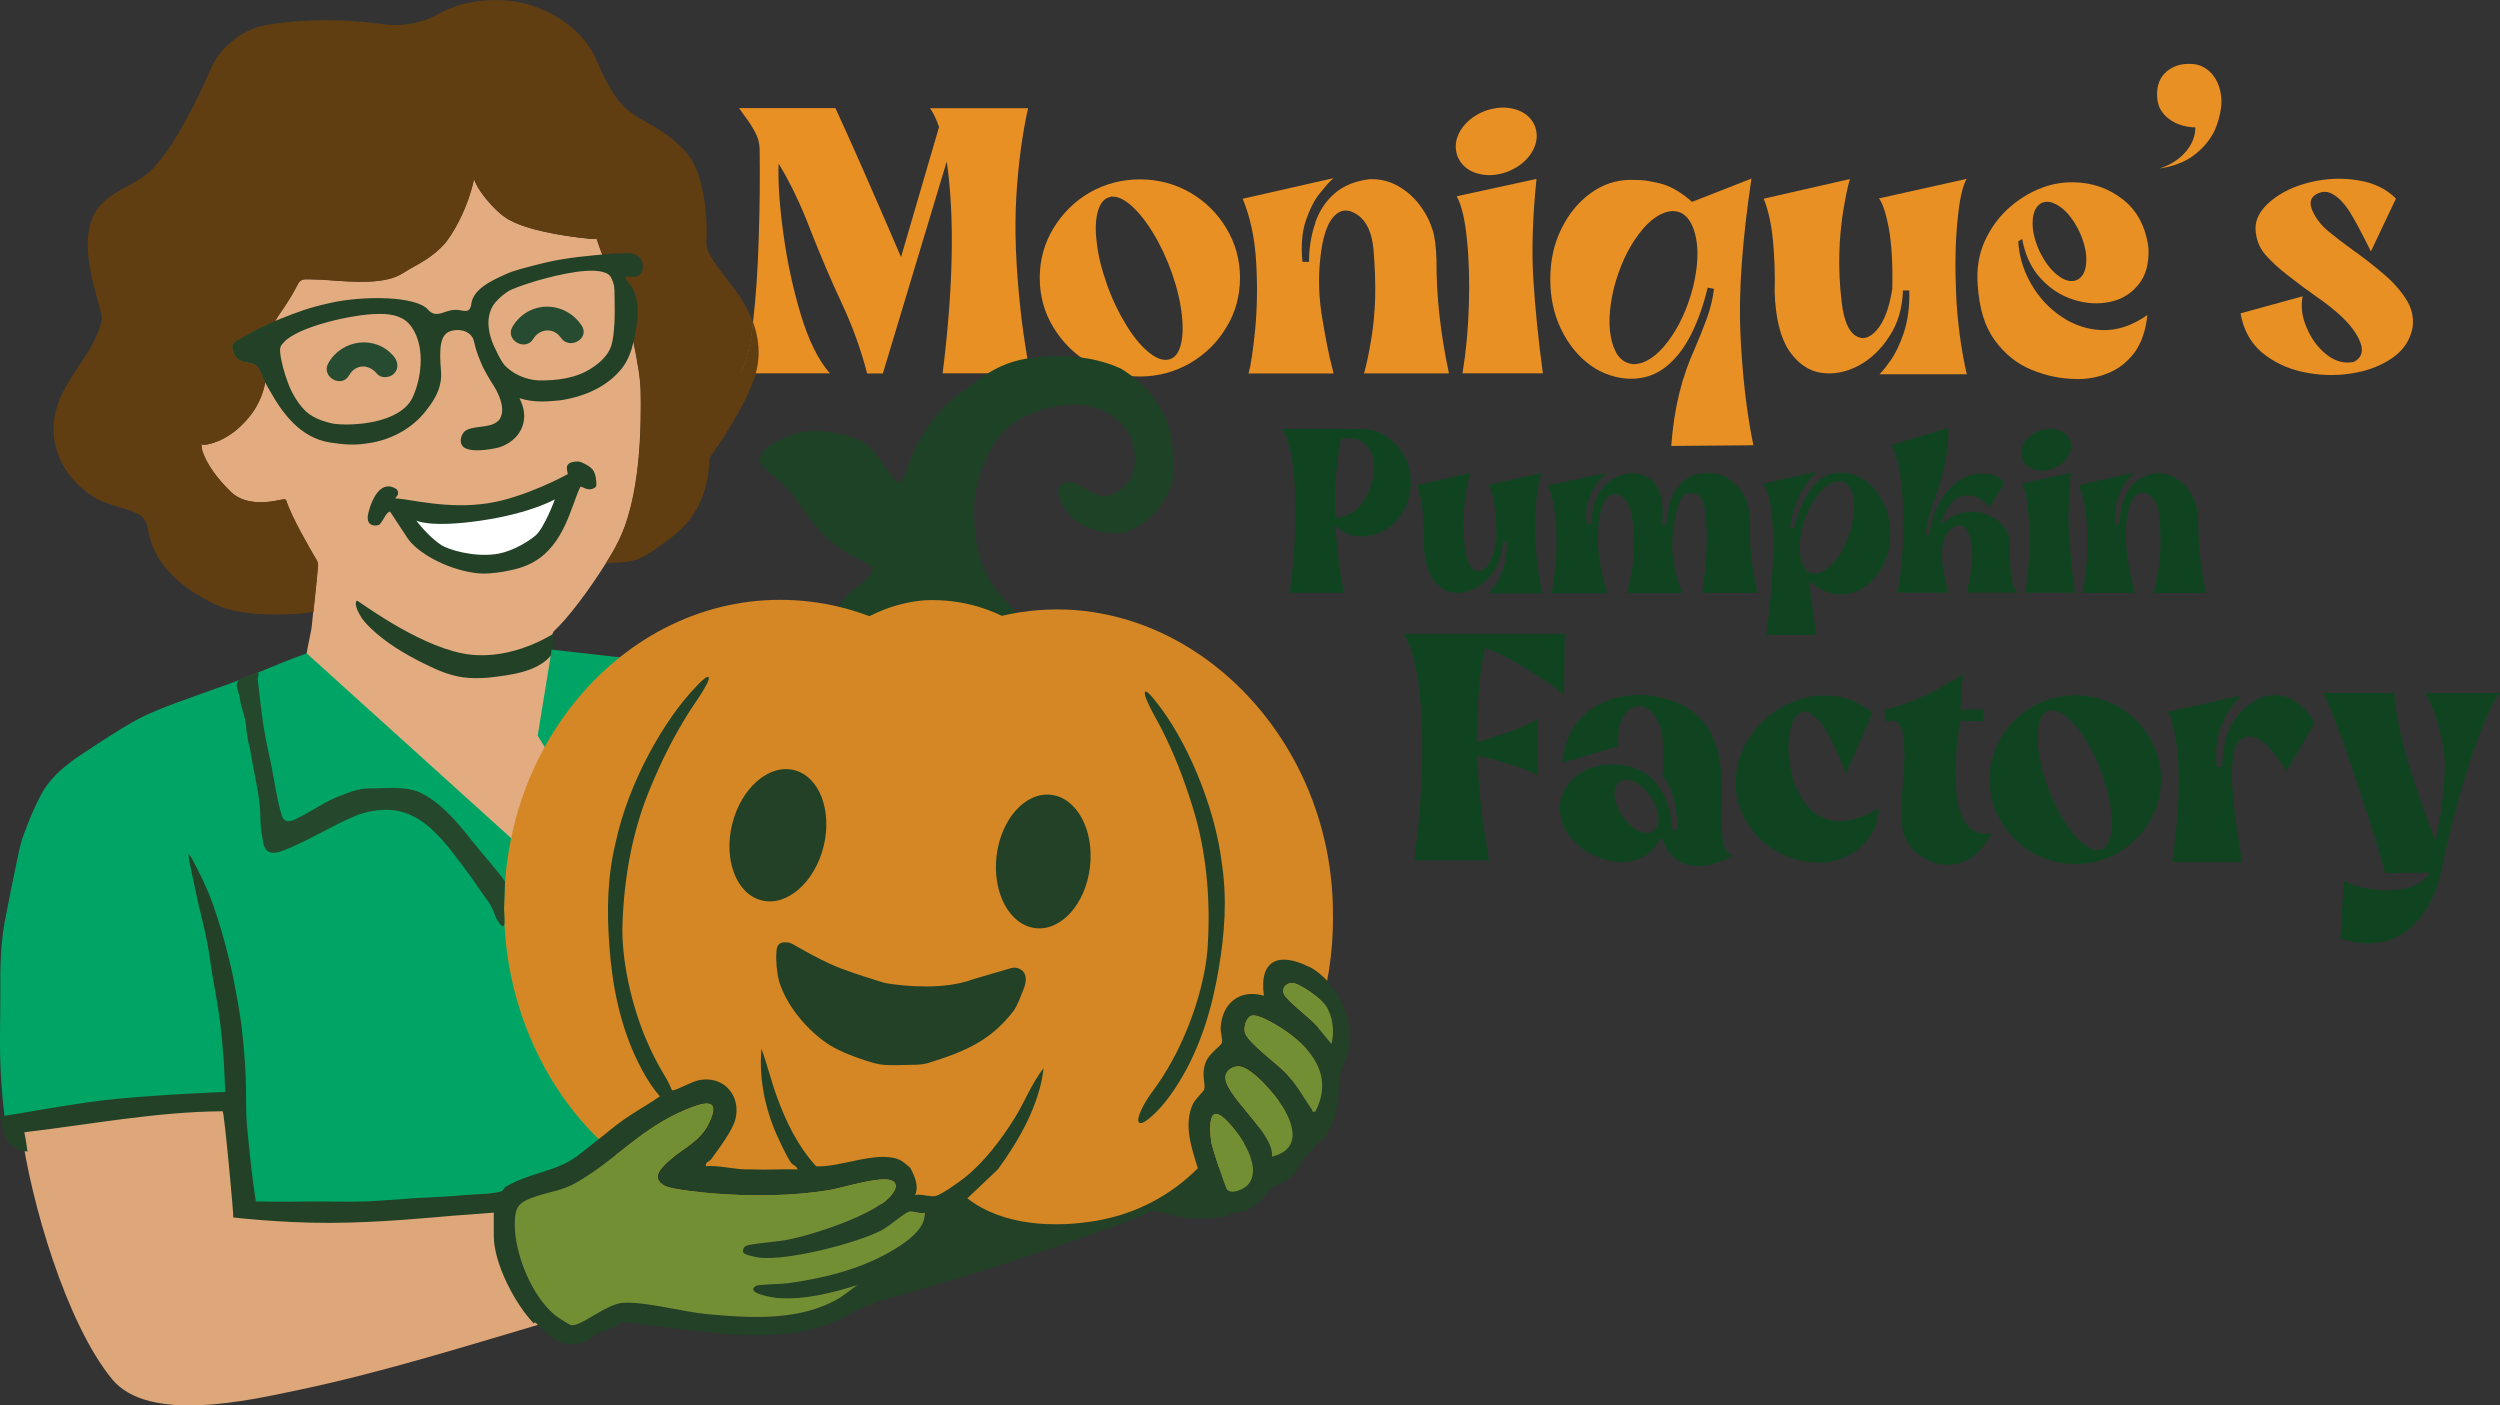 <?xml version="1.0" encoding="UTF-8"?>
<svg id="Layer_1" xmlns="http://www.w3.org/2000/svg" baseProfile="tiny" version="1.2" viewBox="0 0 3534.5 1986.9">
  <rect x="0" y="0" width="3534.5" height="1986.9" fill="#333333" stroke="none"/>
  <!-- Generator: Adobe Illustrator 29.8.1, SVG Export Plug-In . SVG Version: 2.1.1 Build 2)  -->
  <g>
    <g>
      <path d="M1898,606.3h4.3c2.9,0,6.5,0,10.5.2h12.1c12.8,0,24.6,3.4,35.1,10.4,10.5,6.8,19,15.9,25.2,27.4,6.3,11.6,9.4,24.3,9.4,38.2s-3.1,26.8-9.4,38.2c-6.2,11.6-14.7,20.7-25.2,27.5-10.5,6.8-22.3,10.2-35.1,10.2s-14.8-1.4-21.2-4.5c-5.9-2.9-11.1-6.8-15.6-11.8.6,12.8,1.7,26.6,3.4,41.1,1.9,17,4.6,35.4,8.2,54.9h-76.1c7-54.3,9.4-102.7,7.3-145.4-2-42.5-8.2-71.4-18.4-86.4h85.5ZM1917.8,719.9c8.5-8,14.8-18.1,19.3-30,4.3-11.9,6-23.5,5.1-35.1-.8-11.4-4.9-20.6-12.4-27.4-7.4-6.8-18.7-9.3-33.9-7.1-3.1,15.6-5.4,32.6-7,51-1.5,18.2-1.9,38.5-.9,60.6,11.4,0,21.3-4,29.7-12.1Z" fill="#104421"/>
      <path d="M2112.9,805.8c-7.3,11.4-16.4,20.1-27.2,25.8-11,5.7-21.8,7.7-32.8,6-10.8-1.9-20.1-8.4-27.7-19.5-7.4-11.3-11.6-28.1-12.4-50.7.5-15.9-.2-31.2-1.5-45.9-1.5-14.7-4.2-26.4-8-35.6l75.2-17.2c-2,6.8-3.9,16.2-5.9,28-1.9,11.9-3.1,24.4-3.4,37.6-.3,13.1.3,27.4,2.2,42.5,1.9,15,5.9,24.6,11.9,28.5,6,4,12.4,2.3,18.7-4.9,6.3-7.3,10.8-19.2,13.5-35.7.5-22.4-.6-40.2-3.1-53.4-2.5-13-5.4-21.6-8.5-25.7l76.4-17c-3.6,6.2-6.3,18.6-8,37.1-1.9,18.6-2.2,39.9-1.1,63.9,1.1,23.8,4.2,47,9.3,69.3h-76.1c.2-.2.5-.3.6-.6,1.9-1.7,4.9-5.6,9.1-11.4,4.2-5.9,8-13.9,11.4-24.1,3.4-10.1,5.1-22.4,4.8-36.8h-5.6c-.5,15.2-4.3,28.5-11.8,39.9Z" fill="#104421"/>
      <path d="M2270.4,669.4c-2.5,2-6.3,6-11.1,11.9-4.9,5.9-9.3,13.9-12.8,23.8-3.7,9.9-4.6,22-3.2,36h6.2c.2-9.4,1.7-19.5,4.6-29.8,3.1-10.5,8.8-19.8,17.6-27.8,12.7-10.4,25.4-15,37.9-14.4,12.4,1.1,21.8,5.3,28.1,12.2,6.2,7,10.2,15.6,11.8,26.3,1.7,10.5,1.7,21.6.3,33.6h6c.5-10.8,2.3-21.8,5.9-32.8,3.4-11,9.3-20.3,17.3-27.7,8.2-7.6,19.3-11.4,33.6-11.8,11.8-.5,22.4,2.5,32.2,8.8,9.6,6.3,17.2,15,22.4,26,5.4,10.8,7.7,27.2,7,49.2-.6,21.8,2.9,50.3,10.8,85.4h-78.4c1.7-10.1,3.4-24.4,4.9-43,1.4-18.6,1.9-36.3,1.1-53.5-.9-26-5.6-40.4-14.2-43.1-8.5-2.8-15.2-1.5-19.8,4-4.6,5.6-8.5,18.2-11.8,37.9-3.2,19.8-3.4,37.7-.5,53.8,2.8,16.1,6.8,30.8,12.1,44.1h-78.4c2.2-7,4.3-16.2,6.5-28.1,2.2-11.9,3.4-24.4,3.7-37.6.5-13.1-.5-26.9-2.8-41.4-2.3-14.5-7.3-24.3-15-29.5-7.6-5.1-14.4-4.5-20.1,1.9-5.9,6.5-9.9,18.2-12.1,35.7-1.9,18.7-1.5,36.2,1.2,52.3,2.8,16.2,5.6,28.9,8.4,37.9,1.1,4.3,1.9,7.3,2.2,9h-78.4c1.7-7.1,3.4-19.6,5.3-37.7,1.9-17.9,2.3-37.6,1.2-58.6-1.1-21-4.9-39.7-11.9-56l83.5-17.9c-.2.3-.6.8-1.2,1.2Z" fill="#104421"/>
      <path d="M2566.7,668.7c-1.1,1.1-2.3,2.3-3.7,4-1.4,1.5-2.6,3.1-3.9,4.6-8,9.7-14.2,19.9-18.2,30.5-4.2,10.5-6.8,19.5-8.2,27.1-1.2,7.6-2,11.4-2,11.4l5.6.9c3.6-14.8,8.2-28.3,14.2-40.4,6-11.9,13.5-21.3,22.1-28.3,8.7-7,18.7-10.4,30-10.2,12.8,0,24.6,3.9,35.1,11.6,10.7,7.7,19,18.2,25.4,31.2,6.2,13,9.4,27.4,9.4,43.1s-3.2,30.3-9.4,43.3c-6.3,13-14.7,23.4-25.4,31.2-10.5,7.7-22.3,11.6-35.1,11.6s-15.9-1.9-24.4-5.4c-8.5-3.6-15.3-8.4-20.3-14.4.2,4.3.9,12.2,2.5,23.7,1.5,11.6,3.1,22.7,4.6,33.6,1.7,10.8,2.8,17.5,3.2,19.9h-71c4.5-33.1,7.4-64.2,8.8-93.4,1.5-29.2,1.2-54.3-.8-75.5-2.2-21.2-6.3-36-12.5-44.8l75.5-17.2s-.6.6-1.5,1.7ZM2570.3,699.2c-9.6,12.4-17,27.8-22.1,46.4-2.9,12.2-4.3,23.2-3.7,32.9.5,9.9,2.6,17.8,6.3,23.7,3.7,5.9,8.8,8.8,15.2,8.8,9.9-.5,19.6-6.8,29.4-19.2,9.7-12.4,17-27.7,22.1-46.2,4.5-18.6,5.1-34,1.9-46.4-3.4-12.2-9.9-18.6-19.6-19-9.9.5-19.6,6.8-29.4,19Z" fill="#104421"/>
      <path d="M2741,712.4c7.1-13.3,16.4-24,27.7-32,11.1-7.9,23.5-11.4,37.1-10.7,13.6.6,23,5.1,28.3,13.1l-20.9,33.6c-9.9-9.9-19.6-15.2-29.5-15.9-9.9-.8-18.2,3.1-25.2,11.4-6.8,8.4-11.8,18.4-14.5,30.3,3.2-3.7,7.9-7.3,14.1-10.7,6.2-3.4,11.9-5.6,17.3-6.6,5.4-1.1,9.6-1.7,12.7-1.5,8.7,0,17,2,25.4,5.7,8.2,3.7,15.2,9.3,20.4,16.9,5.4,7.4,7.9,16.7,7.7,27.8-.2,37.3,3.4,58.5,10.5,64h-71.8c8.4-32.3,10.1-57.7,5.4-76.1-2.3-8-5.1-13.3-8.2-16.1-3.1-2.6-6.8-3.7-11.3-2.9-9.6,4.6-15.6,12.2-18.4,22.9-2.8,10.7-3.2,21.6-1.5,32.8,1.7,11.1,4.5,24.3,8.2,39.6h-71.8c2.2-9.9,4-23.7,5.7-41.6,1.7-17.8,2.6-37.1,2.6-58.1.2-21-1.1-41.3-3.7-60.6-2.5-19.3-7.1-35.6-13.6-48.4l80.7-24.3c.8,15.2-.6,31.2-4.2,48.4-3.6,17.2-7.7,32.5-12.7,45.6-3.6,9.9-6.6,19.6-9.4,29.1-2.8,9.6-4.5,19-5.3,28.3h4.8c1.7-15.8,6-30.5,13.3-43.9Z" fill="#104421"/>
      <path d="M2909.4,608c8.4,2.5,14.1,7.4,17.2,14.8,2.6,7.6,1.7,15-2.6,22.4-4.5,7.4-11.4,13.1-21,17-9.6,3.6-18.6,4-26.9,1.5-8.2-2.5-13.9-7.4-17-14.8-2.6-7.6-1.9-15.2,2.6-22.6,4.5-7.4,11.4-13,20.9-16.9,9.7-3.6,18.7-4,26.9-1.5ZM2858.3,683.7c4.3,7.7,7.3,20.3,9,37.4,1.9,17.3,2.3,36.5,1.7,57.4-.6,21-2.5,40.8-5.6,59.5h70.1c-4-29.7-6.8-57.2-8.4-82.4-1.5-25.2-.6-54.1,2.8-87.1l-69.6,15.2Z" fill="#104421"/>
      <path d="M3002.1,707.3c3.6-10.4,9.1-19,17-25.8,7.7-6.8,17.9-11,30.6-12.5,9.7-.3,18.9,2.2,27.1,7.4,8.2,5.1,15.2,12.2,20.6,21.2,0,0,.2.2.2.3,2.3,3.6,4.6,8.5,6.8,14.7,2,6.2,3.2,15.3,3.6,27.1-.2,30.6,3.4,63.6,10.8,98.7h-74.1c2-7,4-16.2,6-28.1,2-11.9,3.2-24.4,3.7-37.6.3-13.1-.2-27.1-1.4-41.9-1.2-14.7-5.9-24.9-13.8-30.5-7.9-5.6-14.8-5.3-20.9,1.2-6,6.5-10.1,19-11.9,37.7-1.7,16.7-1.1,34.2,2,52.1,2.9,17.9,5.7,31.5,8.2,41,.8,2.8,1.2,4.8,1.4,6h-74.1c2-7.3,3.9-19.8,5.7-37.9,1.7-18.1,2.2-37.6.9-58.6-1.1-21-5.1-39.7-11.8-55.8l79-17.9c-.3.3-.6.8-1.2,1.2-2.3,2-5.9,6-10.5,11.9-4.8,5.9-8.8,13.9-12.2,23.8-3.4,9.9-4.3,22-2.9,36h5.7c0-12.1,1.9-23.4,5.4-33.7Z" fill="#104421"/>
    </g>
    <g>
      <path d="M2103.2,896.2h109.1l-1.1,86.8c-3.2-3.9-12.2-10.7-26.9-20.6-14.8-9.9-30.5-19.6-47.1-29-16.5-9.2-29.2-14.8-38.2-16.8-7.5,37.8-11.2,82.1-11,132.8,17.8-5.2,35.5-11,53.3-17.6,17.6-6.7,28.4-12,32.4-16.1v12c0,7.9-.2,17-.2,27.5v27.7c0,7.9.2,12.7.2,13.8-4.1-3.9-14.8-8.4-32.2-14-17.6-5.6-35.2-10.5-53.1-14.6.9,22.1,2.6,46.4,5.6,72.2,2.6,23.6,6.4,49,11.4,76.1h-105.7c9.7-75,13.1-142,10.1-200.7-2.8-58.9-11.4-98.6-25.6-119.5h118.8Z" fill="#104421"/>
      <path d="M2332.2,983.2c25.8,3.9,46,11.4,60.2,22.3,14.2,11.2,24.5,24.3,30.5,39.7,5.8,15.5,9.5,31.6,10.5,48.6,1.1,16.8,1.3,33.1.6,48.8-.6,17.2-.2,31.6,1.5,43.8,1.5,12,6.2,19.8,14.4,23.2-23.8,13.5-45.1,17.8-63.6,12.9-18.5-4.9-30.9-18-37.2-39.5-6,12.5-14.8,22.1-26.6,28.8-11.8,6.4-26.2,8.6-43.2,5.8-23.2-4.5-41.7-14.4-55.6-29.9-13.8-15.3-19.8-32.7-17.8-52,3-19.1,13.1-33.7,30.1-43.8,17-10.1,37.2-13.5,60.4-9.9,22.6,4.1,39.3,14.8,50.3,32.2,11,17.4,17,37.6,17.8,60.6l7.1-3.2c.2-10.5-1.1-22.8-4.1-36.7-3-14.2-8.6-27.1-16.8-38.7,0-3.7.2-6.4.4-8.8.2-2.6.2-5.2.4-7.5,0-2.4.2-5.4.2-9.2.6-23.8-2.6-41.7-9.2-53.5-6.7-11.8-14.6-18-23.4-18.9-9-.6-16.8,3.7-23,13.3-6.4,9.7-9,23.8-8.2,43.2l-79.5,23.8c3.2-26.4,11.6-46.8,24.5-61,13.1-14.2,28.1-23.8,44.7-29,16.8-4.9,32.2-6.9,46.6-6,2.8.2,5.4.4,7.9.6ZM2292.5,1103.5c-6.2,3-9.7,8.8-9.9,17.4s2.6,18.3,8.4,28.6c6.2,10.3,13.5,17.8,21.7,23,8.4,5.2,15.7,6.4,22.3,4.1,6.2-3,9.5-8.8,9.9-17.4.2-8.8-2.6-18.3-8.6-28.6-4.7-8.2-10.5-14.8-17.2-20-6.4-5.2-12.9-7.7-19.3-8.2-2.6-.2-5.2.2-7.3,1.1Z" fill="#104421"/>
      <path d="M2473.8,1041.5c12.7-18.7,29-33.3,48.8-43.8,20-10.5,40.8-15.3,62.7-14.4,22.1.9,42.8,8.8,62.1,24.1l-37.6,86.4c-14.2-37-26.9-61.7-37.8-74.1-11.2-12.7-20.4-16.8-27.5-12-7.3,4.5-12,14.4-14.4,29.2-2.6,14.8-2.1,31.2,1.3,49.2,3.2,18,9.7,33.9,19.6,48.1,9.9,14.2,23.4,22.8,40.8,26,17.2,3.2,38.9-2.6,64.5-17.2-1.1,17.2-6,31.6-14.8,42.8-8.8,11.4-19.6,19.8-32,25.4-12.7,5.6-24.7,8.4-36.3,8.4-22.1,0-42.1-5.2-60.2-15.3-18-10.3-32.4-23.8-43.2-41-10.7-17.2-16.1-36.3-16.1-57.1.9-24.1,7.5-45.5,20.2-64.5Z" fill="#104421"/>
      <path d="M2773.5,972.1c-.4,14.8-1.1,25.1-2.1,31.2l32.9-.4v16.5h-32.7c-3.2,14.6-5.4,32.4-6.4,52.9-1.3,20.6-.6,39.3,1.7,56.1,2.4,16.8,7.3,29.9,15,39.1,7.7,9.2,18.9,12.9,33.9,10.7-13.3,24.7-29.9,39.3-50.1,43.2-20.2,4.1-39.7-1.9-58.7-17.8-11-10.3-17.2-23.4-18.3-39.1-1.3-15.5-1.1-31.4.9-47.7.6-6.9,1.3-13.5,1.5-20,1.5-19.6,1.7-36.1.4-49.4-1.3-13.3-4.5-22.8-9.9-27.9h-16.8v-16.5c4.7,0,16.3-3.4,34.6-10.3,18.3-7.1,33.3-14.2,45.1-21.3,11.8-7.1,22.3-12.7,31.2-17-1.1,5.6-1.7,11.4-2.4,17.8Z" fill="#104421"/>
      <path d="M2995.2,999.1c18.3,10.7,32.9,25.1,43.6,43.2,11,18,16.5,38,16.5,59.9s-5.6,42.1-16.5,59.9c-10.7,18-25.4,32.4-43.6,43.2-18.5,10.7-38.9,16.3-61,16.3s-42.8-5.6-61.2-16.3c-18.3-10.7-32.7-25.1-43.6-43.2-11-17.8-16.5-38-16.5-59.9s5.6-41.9,16.5-59.9c11-18,25.4-32.4,43.6-43.2,18.5-10.5,38.9-16.1,61.2-16.1s42.5,5.6,61,16.1ZM2898.8,1004.3c-7.3,1.1-12.2,6.7-15.3,16.5-3,9.9-3.7,22.6-1.7,37.8,1.5,15.5,5.6,32,12,50.5,6.4,18.5,14.2,34.6,23,49,8.6,14.4,17.6,25.6,26.4,33.1,9.2,8,17.4,11.6,24.9,10.3,7.1-1.1,12.2-6.7,15-16.5,2.8-9.5,3.4-22.1,1.7-37.6-1.7-15.5-5.6-32.2-12-50.7-6.7-18.5-14.2-34.6-23-48.8-8.6-14.2-17.6-25.4-26.6-33.3-7.9-6.9-15.3-10.5-21.9-10.5s-1.7,0-2.6.2Z" fill="#104421"/>
      <path d="M3246.6,992.7c11.2,7.5,20,17.4,26,29.4l-39.7,68.1c-2.4-4.7-9.5-14.4-21.5-29.2-12-14.8-23.6-21.3-34.8-19.1-11.2,1.9-17.6,11.4-19.6,28.6-1.9,17-1.9,36.1.2,57.1,1.9,21.1,4.5,40.4,7.3,57.8,2.8,17.4,4.7,28.6,5.8,33.5h-99.3c1.7-10.5,4.1-28.6,6.4-53.9,2.6-25.6,3.4-52.9,2.4-82.1-.9-29.2-5.8-54.8-14.6-76.7l102.3-22.6c-2.6,3-7.1,8.8-13.3,17-6.2,8.2-11.6,19.3-16.3,33.1-4.5,13.8-5.8,30.5-3.9,50.1h7.7c.2-13.1,2.1-27.1,6-41.5,3.7-14.6,12-27.9,24.9-40,12.7-11.8,25.4-18.3,38.2-19.3,12.7-1.1,24.5,2.1,35.7,9.7Z" fill="#104421"/>
      <path d="M3308.7,1327l5.2-81.4c34.8,18,105.1,20.6,120.5-11.8l-62.1.6c-22.3-79.5-71.1-224.5-88.1-254.6h100.8c4.7,66.4,34.6,145.9,58.4,209.3,7.7-36.7,16.3-93.7,11.8-126.3-4.7-32.9-13.5-60.4-26.6-82.9h105.9c-9.2,11.6-19.3,32.4-30.3,62.1s-21.3,62.3-30.7,97.5c-9.2,33.9-16.8,65.5-22.6,94.7-12.9,54.8-53.5,121.2-142.2,92.8Z" fill="#104421"/>
    </g>
    <g>
      <path d="M1452.5,506.8c-4-23.8-7.3-46.5-9.6-68.1-6.8-61.7-8.8-115.4-6-161.3,2.8-45.9,8.3-87.3,16.6-124.4h-138.7c4.8,6.5,9,15.5,12.8,26.6l-53.7,183.9c-39.6-92.1-70.5-162.5-92.8-210.7h-136.2c2.5,3.8,5.3,7.5,8,11.3,5.5,7.3,10.3,14.5,14.3,22.1,4.3,7.5,6.5,15.5,6.8,24.3.5,38.6.3,80.3-1.3,125.2-1.2,44.2-3.9,84.1-8.1,119.7,0,.4,0,.8-.1,1.2-4.3,35.9-10.3,59.7-18.3,71.2h127.1c-16.3-18.6-29.8-45.9-40.9-82.3-11-36.4-19.3-74.5-24.8-114.6-5.5-39.9-7.8-73.2-6.8-99.6,15.8,25.8,30.9,56.9,44.9,93.6,14.3,36.4,29.1,71.2,44.6,104.3,15.3,32.8,27.3,66,35.6,98.8h22.3l90.3-299.7c11.3,78.3,9.3,178.1-5.8,299.5h123.4c-1.3-7.1-2.5-14-3.7-20.9Z" fill="#e99024"/>
      <path d="M1682.9,272.4c21.3,12.5,38.4,29.3,50.9,50.4,12.8,21.1,19.3,44.4,19.3,70s-6.5,49.2-19.3,70c-12.5,21.1-29.6,37.9-50.9,50.4-21.6,12.5-45.4,19.1-71.2,19.1s-49.9-6.5-71.5-19.1c-21.3-12.5-38.1-29.3-50.9-50.4-12.8-20.8-19.3-44.4-19.3-70s6.5-48.9,19.3-70c12.8-21.1,29.6-37.9,50.9-50.4,21.6-12.3,45.4-18.8,71.5-18.8s49.7,6.5,71.2,18.8ZM1570.3,278.4c-8.5,1.3-14.3,7.8-17.8,19.3-3.5,11.5-4.3,26.3-2,44.1,1.8,18.1,6.5,37.4,14,58.9,7.5,21.6,16.6,40.4,26.8,57.2,10,16.8,20.6,29.8,30.9,38.6,10.8,9.3,20.3,13.5,29.1,12,8.3-1.3,14.3-7.8,17.6-19.3,3.3-11,4-25.8,2-43.9-2-18.1-6.5-37.6-14-59.2-7.8-21.6-16.6-40.4-26.8-56.9-10-16.6-20.6-29.6-31.1-38.9-9.3-8-17.8-12.3-25.6-12.3s-2,0-3,.3Z" fill="#e99024"/>
      <path d="M1859.2,315.5c5.8-16.8,14.8-30.9,27.6-41.9,12.5-11,29.1-17.8,49.7-20.3,15.8-.5,30.6,3.5,43.9,12,13.3,8.3,24.6,19.8,33.4,34.4,0,0,.3.3.3.5,3.8,5.8,7.5,13.8,11,23.8,3.3,10,5.3,24.8,5.8,43.9-.3,49.7,5.5,103.1,17.6,160h-120.1c3.3-11.3,6.5-26.3,9.8-45.6s5.3-39.6,6-60.9c.5-21.3-.3-43.9-2.3-68-2-23.8-9.5-40.4-22.3-49.4-12.8-9-24.1-8.5-33.9,2s-16.3,30.9-19.3,61.2c-2.8,27.1-1.8,55.4,3.3,84.5,4.8,29.1,9.3,51.2,13.3,66.5,1.3,4.5,2,7.8,2.3,9.8h-120.1c3.3-11.8,6.3-32.1,9.3-61.4,2.8-29.3,3.5-60.9,1.5-95.1-1.8-34.1-8.3-64.5-19.1-90.5l128.2-29.1c-.5.5-1,1.3-2,2-3.8,3.3-9.5,9.8-17.1,19.3-7.8,9.5-14.3,22.6-19.8,38.6s-7,35.6-4.8,58.4h9.3c0-19.6,3-37.9,8.8-54.7Z" fill="#e99024"/>
      <path d="M2142.4,154.5c13.5,4,22.8,12,27.8,24.1,4.3,12.3,2.8,24.3-4.3,36.4-7.3,12-18.6,21.3-34.1,27.6-15.6,5.8-30.1,6.5-43.6,2.5-13.3-4-22.6-12-27.6-24.1-4.3-12.3-3-24.6,4.3-36.6,7.3-12,18.6-21.1,33.9-27.3,15.8-5.8,30.3-6.5,43.6-2.5ZM2059.4,277.4c7,12.5,11.8,32.9,14.5,60.7,3,28.1,3.8,59.2,2.8,93.1-1,34.1-4,66.2-9,96.6h113.6c-6.5-48.2-11-92.8-13.5-133.7-2.5-40.9-1-87.8,4.5-141.2l-112.9,24.6Z" fill="#e99024"/>
      <path d="M2374.1,556.3c5.5-22.6,13-43.9,22.3-64.2,6-14,11.5-27.8,16.6-41.6,5-13.8,8.5-27.8,10.3-42.1l-9-1.8c-5.8,24.3-13.5,46.4-23.3,66s-21.8,34.9-35.9,46.1c-14.3,11.3-30.6,16.8-49.2,16.8s-40.1-6.5-57.4-19.1-31.1-29.6-41.4-50.9-15.3-44.6-15.3-70.7,5-49.4,15.3-70.5c10.3-21.3,24.1-38.4,41.4-50.9,17.3-12.8,36.4-19.1,57.4-19.1s26.3,1.8,40.9,5c14.3,3.5,29.6,12,45.4,26.1l84-32.9c-13,87.3-18.3,160.3-15.6,219.2s8.8,111.6,18.3,157.8l-116.1,1c2-27.1,5.8-51.7,11.3-74.2ZM2357.8,483.3c15.6-20.6,27.6-45.9,35.6-76.5,5-20.3,7-38.4,6.3-54.7-1-16.3-4.5-29.3-10.3-38.9-6-9.8-14.3-14.8-24.6-14.8-15.8.8-31.9,11.5-47.4,31.9-15.6,20.3-27.3,45.6-35.6,76.5-7.3,30.6-8.3,55.9-2.8,76.5,5.3,20.3,15.8,30.9,31.4,31.6,16.1-.8,31.9-11.3,47.4-31.6Z" fill="#e99024"/>
      <path d="M2671.3,475.3c-11.8,18.6-26.6,32.6-44.1,41.9-17.8,9.3-35.4,12.5-53.2,9.8-17.6-3-32.6-13.5-44.9-31.6-12-18.3-18.8-45.6-20.1-82.3.8-25.8-.3-50.7-2.5-74.5-2.5-23.8-6.8-42.9-13-57.7l121.9-27.8c-3.3,11-6.3,26.3-9.5,45.4-3,19.3-5,39.6-5.5,60.9s.5,44.4,3.5,69c3,24.3,9.5,39.9,19.3,46.1,9.8,6.5,20.1,3.8,30.3-8s17.6-31.1,21.8-57.9c.8-36.4-1-65.2-5-86.5-4-21.1-8.8-35.1-13.8-41.6l123.9-27.6c-5.8,10-10.3,30.1-13,60.2-3,30.1-3.5,64.7-1.8,103.6,1.8,38.6,6.8,76.2,15,112.4h-123.4c.3-.3.8-.5,1-1,3-2.8,8-9,14.8-18.6,6.8-9.5,13-22.6,18.6-39.1,5.5-16.3,8.3-36.4,7.8-59.7h-9c-.8,24.6-7,46.1-19.1,64.7Z" fill="#e99024"/>
      <path d="M3001.9,282.4c20.1,16.1,31.9,38.9,35.6,68.2,1,22.1-3.8,39.4-14.3,51.9-10.3,12.8-23.6,20.8-40.1,24.3-16.6,3.5-33.6,2.5-51.2-3-17.6-5.5-33.1-15.3-46.4-29.8-13.5-14.3-22.3-33.1-26.6-56.2l-5.5,3.5c1.3,21.3,7.3,41.4,18.3,60.2,10.8,18.8,25.1,34.4,42.6,46.1,17.6,12,36.6,18.3,57.7,19.1,21.1.8,42.4-6.3,64-21.3-2.5,22.8-8.8,40.6-19.1,54.2-10.5,13.3-22.8,22.8-37.4,28.3-14.3,5.8-29.1,8.3-43.9,8-21.6-.3-42.6-4.5-63.2-13-20.8-8.5-38.1-22.3-52.2-41.9-14.3-19.3-22.1-45.4-24.1-78.3-1.8-22.6,1.5-43.1,10-62,8.8-19.1,20.8-35.4,36.4-48.7,15.8-13.5,33.1-23.3,52.4-29.3,12-3.5,24.1-5.3,36.1-5,26.8.3,50.4,8.5,70.7,24.6ZM2886.8,286.7c-8,4.3-12.3,12.5-13,25.3-.8,12.5,2.3,26.8,9.3,42.4,7.3,15.3,15.8,26.8,25.8,34.6,10,8,19.3,10.3,27.6,6.8,8-4,12.3-12.3,13-25.1.8-12.8-2.3-26.8-9.3-42.4-10.8-22.6-23.8-36.4-38.9-41.9-4.8-1.5-9.8-1.5-14.5.3Z" fill="#e99024"/>
      <path d="M3103.7,180.1c-5,0-10.5-.8-16.8-2.3-6-1.5-12-4-17.8-7.8-5.5-3.5-10.3-8.3-14-14.3s-5.5-13.5-5.5-22.3c0-13.5,4.3-24.1,12.8-31.6s19.1-11.5,31.6-11.5,18.8,2.5,25.8,7.5,12,11.5,15.6,19.6c3.5,8.3,5.3,17.1,5.3,26.6s-3.3,26.3-9.5,40.1c-6.3,13.5-16.1,25.1-29.1,35.1-12.8,9.8-29.3,16.1-49.4,19.1,15.3-4.8,27.6-12.5,37.1-23.3,9.3-10.8,14-22.3,14-34.9Z" fill="#e99024"/>
      <path d="M3267,257.4c22.6-5.3,44.9-6,66.7-2.5,22.1,3.5,39.9,12,53.7,25.8l-35.4,74.7c-14-28.1-24.3-47.2-31.1-57.7-6.8-10.3-14-17.8-22.1-22.8-7.8-4.8-15.8-4.8-24.1-.3-8.3,4.8-10,12.3-5.5,23.1,4.8,10.8,12,20.3,22.1,28.8,10,8.3,21.6,17.3,34.6,26.6,14.5,10.3,28.8,21.3,42.4,32.9,13.8,11.5,24.8,23.6,33.1,36.4,8.3,12.8,11.5,26.3,9.5,40.6-3.3,17.8-13,32.4-29.1,43.4-16.1,11-35.4,18.3-57.7,21.6-22.6,3.5-45.1,2.8-67.7-2-22.6-4.8-41.9-14-58.4-27.6-16.3-13.8-26.3-32.4-30.3-55.4l87.8-24.1c-2.8,14.5-1,29.3,5.8,44.6,6.5,15.6,15.8,28.1,28.1,37.9,12,9.5,24.8,13,38.4,10.3,12.5-6.5,14.8-17.8,6.5-33.9-8-16.1-24.8-33.4-49.9-51.7-2.5-1.8-5-3.8-7.8-5.5-14.3-10-28.1-20.3-41.1-30.6-13.3-10-24.3-20.3-33.1-30.3-8.5-10-13-22.1-13.5-36.1-.5-13.8,6.8-27.1,21.8-39.6,15-12.5,33.9-21.3,56.4-26.6Z" fill="#e99024"/>
    </g>
  </g>
  <g>
    <g>
      <g>
        <path d="M282.7,626.2c-.4-.5-.7-1.2-.9-2,.2.7.5,1.4.9,2Z" fill="#613e12"/>
        <path d="M300.4,626.3c-4.5,1.5-9.4,2.7-13,2.3,3.8.1,8.5-.9,13-2.3Z" fill="#613e12"/>
        <path d="M311.4,622.2c-.3.2-.6.3-.9.4-.1,0-.2,0-.4.1.4-.2.9-.4,1.3-.6Z" fill="#613e12"/>
        <path d="M332.1,609.4c-6.8,5.4-13.8,9.8-20.8,12.8,7.5-3.7,14.4-8,20.8-12.8Z" fill="#613e12"/>
        <path d="M374.7,541.4c0,.4-.2.8-.2,1.2-2,12.4-7.2,24.6-14.4,35.8,6.7-10.9,11.6-23.3,14.6-37Z" fill="#613e12"/>
        <path d="M400.7,435.8c-4.1,6.1-8.2,12.1-11.9,18.2-.4.7-.9,1.4-1.3,2.1-.2.2-.3.5-.5.8-5,8.9-6.7,16.9-7.5,26.6,0,.4,0,.8-.1,1.2-.6,7.8-.7,16.7-1.5,28,0,.2,0,.4,0,.6-.7,9.2-1.5,18.5-3.1,27.5-1.5-2.8-2.8-5.7-3.8-8.5-1.6-4-3-8.2-5.4-11.8-7.2-11.3-25.5-4.5-32.2-16.5-2.7-4.4-5.7-10.4-4.6-15.5v-.3c.8-2.5,2.8-4,4.9-5.4,14.3-8.8,32.8-19,55-28.6,3-5.2,6.8-11,12-18.3Z" fill="#613e12"/>
        <path d="M410.3,420.7c-2.3,3.9-4.8,7.8-7.3,11.6,2.4-3.8,4.9-7.7,7.3-11.6Z" fill="#613e12"/>
        <path d="M419.2,404.9c-.2.4-.4.8-.6,1.2-.4.9-.9,1.7-1.4,2.6.7-1.3,1.4-2.6,2-3.8Z" fill="#613e12"/>
        <path d="M477.8,397.1c-12.7-.8-24.8-1.8-35.2-2,10.5,0,22.5,1.1,35.2,2Z" fill="#613e12"/>
        <path d="M564.1,389.2c-4.8,2.5-9.9,4.6-16,5.8-4,.9-8.1,1.5-12.3,2,9.9-1.4,19.5-3.8,28.3-7.9Z" fill="#613e12"/>
        <path d="M600.6,367.9c-7.5,4.9-14.9,9-21.6,12.5,6-3.4,13.7-7.5,21.6-12.5Z" fill="#613e12"/>
        <path d="M643.6,321.9c-.8,1.5-1.7,3.1-2.6,4.6-3.4,6.5-7.6,12.3-12.2,17.6.7-.9,1.4-1.7,2-2.6,4.6-6.2,8.8-12.8,12.8-19.6Z" fill="#613e12"/>
        <path d="M669.4,255.3c0,.3-.1.7-.2,1-2,8.9-4.6,18-7.9,27,3.3-9.4,6.1-18.8,8.1-27.9Z" fill="#613e12"/>
        <path d="M671.3,256.1c-.4-.9-.7-1.8-1-2.6.2.3.6,1.4,1,2.6Z" fill="#613e12"/>
        <path d="M695.5,290.8c-5.6-5.9-10.8-12.3-15-18.4,4.2,6,9.4,12.4,15,18.4Z" fill="#613e12"/>
        <path d="M838.6,338.5c-.2,0-.5,0-.7,0-.2,0-.5,0-.8,0,.4,0,.7,0,1,0,.1,0,.2,0,.4,0Z" fill="#613e12"/>
        <path d="M843.1,337s0,0,0,.1h0c-.3.7-.9,1-1.5,1.2.8-.3,1.3-.8,1.5-1.4.2-.5.2-1.2,0-2,.1.7.1,1.5,0,2.1Z" fill="#613e12"/>
        <path d="M1064.5,455.3c0,.4,0,.8-.1,1.2-4.3,35.9-10.3,59.7-18.3,71.2h22.4c1.6-5.5,2.7-10.8,3.2-15.7,2.6-19.5-.5-38.7-7.1-56.7ZM895.7,483.9c1.7-7.2,3-14.6,4.1-22,3.4-21.1,3-48-13.3-64-1.5-2.1-4-5.4-1-6.5,5.3-.5,12.2,1.5,17.3-1.5,6.7-3.5,7.6-16.3,3.5-22.9-6.6-10.4-20.3-9.5-31.1-8.8-8.3.5-16.1,1-23.8,1.6-2.7-7.1-5.2-14.1-7.5-20.9-.3-.6-.5-1.3-.8-2,.1-.6.1-1.3,0-2.1,0,.7,0,1.4,0,2-.2.7-.7,1.2-1.5,1.4-.1,0-.3,0-.4,0-.2,0-.3,0-.5,0-.5,0-1.1,0-1.6,0-.2,0-.3,0-.5,0-.1,0-.3,0-.4,0-.3,0-.7,0-1,0-1.1,0-2.2-.2-3.4-.3-.8,0-1.6-.2-2.5-.3-1.9-.2-4-.4-6.2-.7-.9,0-1.7-.2-2.6-.3-.2,0-.3,0-.5,0-1.6-.2-3.3-.4-5-.6-1.1-.2-2.3-.3-3.5-.5-.5,0-.9-.1-1.4-.2-1.2-.2-2.4-.3-3.7-.5-1.4-.2-2.8-.4-4.2-.6-1.8-.2-3.6-.5-5.5-.8-17.9-2.8-38.1-6.8-55.3-12.5-1.3-.4-2.5-.8-3.8-1.3-1.2-.4-2.5-.9-3.7-1.3-.9-.3-1.7-.6-2.5-1-3.9-1.5-7.6-3.2-11-5,0,0-.1,0-.2,0-4.6-2.2-9.4-5.5-14.1-9.5-1.8-1.5-3.6-3.1-5.4-4.8-.6-.6-1.3-1.2-1.9-1.8-1-.9-1.9-1.8-2.8-2.8,0,0,0,0,0,0-.8-.8-1.6-1.7-2.4-2.5-5.6-6-10.8-12.5-15-18.4-.6-.8-1.1-1.6-1.7-2.5-.8-1.1-1.5-2.2-2.1-3.3-.4-.5-.7-1.1-1-1.6-.4-.6-.7-1.2-1-1.8-.6-1-1.1-2-1.5-2.9-.2-.5-.5-1-.7-1.5-.2-.5-.5-1-.7-1.5,0-.2-.2-.4-.2-.5,0-.2-.2-.5-.3-.7-.5-1.2-.8-2.3-1-2.6,0,0,0,0,0,0-.1-.1-.3,0-.4.4,0,.1,0,.3-.1.4,0,0,0,.2,0,.3,0,0,0,.2,0,.3,0,.2,0,.4-.1.6-2,9.2-4.8,18.6-8.1,27.9-4.7,13.2-10.6,26.2-17.5,38.4,0,0-.1.2-.2.3-3.9,6.9-8.2,13.5-12.8,19.6-.7.9-1.3,1.8-2,2.6-7.6,9.4-17.8,17.1-27.6,23.4-.2.1-.4.2-.5.3-7.9,5-15.6,9.1-21.6,12.5-.4.2-.7.4-1.1.6-.1,0-.2.1-.3.2-4.3,3.2-8.8,5.9-13.5,8-8.8,4-18.3,6.5-28.3,7.9-.4,0-.8.1-1.3.2-18.5,2.4-38.3,1.3-56.8-.1-12.6-.9-24.6-2-35.2-2h0c-1.7,0-3.3-.1-4.9-.2-.7,0-1.3,0-2,0-1.5,0-3,0-4.4,0-.9,0-1.8.2-2.7.4-.6.1-1.1.3-1.7.5-.3.1-.6.2-.9.4-.2,0-.4.2-.5.3-.8.4-1.5,1-2.2,1.7-.2.1-.3.3-.5.5-.3.4-.6.8-.9,1.2-.2.3-.4.6-.6,1,0,.2-.2.3-.3.5-.3.5-.5.9-.8,1.5-.4.7-.8,1.4-1.2,2.2-.6,1.2-1.3,2.5-2,3.8-.6,1.1-1.2,2.2-1.8,3.3-.5,1-1.1,2-1.7,3,0,.1-.1.2-.2.4-.7,1.1-1.3,2.3-2,3.4,0,0,0,0,0,0-.4.6-.8,1.3-1.2,1.9-2.4,3.9-4.9,7.9-7.3,11.6-.7,1.1-1.5,2.3-2.3,3.4-5.2,7.3-9.1,13.1-12,18.3-.4.7-.8,1.4-1.1,2.1-4.9,9.1-6.9,16.5-8,27.4,0,.4,0,.8-.1,1.2-.7,7.3-1,16.1-1.5,28,0,.2,0,.4,0,.6-.2,9.7-1.3,18.9-3.1,27.5,0,.2-.1.5-.2.7-3,13.7-7.9,26.1-14.6,37-7.3,12-16.7,22.3-27.8,30.8,0,0-.1,0-.2.2-6.4,4.9-13.3,9.1-20.8,12.8-.4.2-.9.4-1.3.6-.2,0-.4.2-.6.2-2,.8-4.2,1.7-6.4,2.4-.3.1-.7.3-1,.4-.4.1-.8.3-1.2.4-.1,0-.2,0-.4.1-4.6,1.4-9.3,2.4-13,2.3-.3,0-.5,0-.8,0-.8,0-1.4-.3-1.9-.6.4,3,.7,5.8,1.1,8.6,5.9,18.9,21.5,40.2,40.9,59,16.8,15.9,43,16.3,64.4,12,4.3-.7,12.4-3.3,13.5-.4,7.4,23.5,33.2,67.8,42.1,82.9,1.7,2.9,2.9,5.3,2.9,8.6-1.7,21.5-4.3,44.3-6.6,66.4,12.8-2.2,33.9-6,60.2-10.6,2.5-.5,5.1-.9,7.7-1.4,94.3-16.8,246.8-43.8,327.3-54.6,7-1,13-1.6,18.4-2,5.2-8.3,9.9-16.2,13.8-23.3l.2-.4c37.3-66.2,35.9-179.1,35.3-219.8-.1-18.2-5.7-47.7-10.2-69.1ZM281.8,624.2c.2.8.5,1.4.9,2-.4-.6-.7-1.3-.9-2Z" fill="#613e12"/>
        <path d="M870.5,772.8l-.2.4c-3.9,7.1-8.6,15-13.8,23.3-21.8,34.9-52.7,77-73.5,95.8-.9,1.5-1.5,2.9-1.8,4.4-.9,3.4-.7,7.1-1.1,12.6,0,2.9,0,6,0,9.4h0c0,2.2,0,4.4.1,6.8.5,19.8,2,44,2.9,56.7.5,6.4.6,25.3.5,51.3,0,13.2-.1,28.1-.3,44.2h0c-.4,49.7-1.1,110.1-1.7,160.6h0c-.5,46.9-1,85.3-.9,98.5,0,1.5,0,2.3.2,4.1.6,4.8,2.9,16.1,2.2,16-4.1-4.4-22.2-28-49-61.6-6.4-8.1-13.4-16.7-20.8-25.6-.1-.1-.2-.2-.3-.3-37.4-45.2-86.2-100.3-132.6-152.7-76.9-86.9-147.1-166.4-147.8-181.7-.1-2.9.2-6.7.9-11.1,2.1-13.7,7-32.3,7.6-41.8.5-5.5,1.1-11.2,1.7-16.8,2.3-22.2,5-44.9,6.6-66.4,0-3.4-1.2-5.8-2.9-8.6-8.9-15.1-34.7-59.4-42.1-82.9-1.1-2.9-9.1-.3-13.5.4-21.4,4.3-47.6,3.9-64.4-12-19.5-18.8-35-40-40.9-59-.4-2.8-.7-5.6-1.1-8.6,0,0,0-.1,0-.2.8.4,1.7.6,2.8.8,3.8.1,8.5-.9,13-2.3.1,0,.2,0,.4-.1.4-.1.8-.3,1.2-.4.4-.1.7-.2,1-.4,2.4-.9,4.7-1.8,6.4-2.4.2,0,.4-.2.6-.2.4-.2.9-.4,1.3-.6,7.5-3.7,14.4-8,20.8-12.8,0,0,.1-.1.2-.2,10.4-8.3,20.2-19,27.8-30.8,6.7-10.9,11.6-23.3,14.6-37,0-.2,0-.5.1-.8-1.5-2.8-2.8-5.7-3.8-8.5-1.6-4-3-8.2-5.4-11.8-7.2-11.3-25.5-4.5-32.2-16.5-2.7-4.4-5.7-10.4-4.6-15.5v-.3c.8-2.5,2.8-4,4.9-5.4,14.3-8.8,32.8-19,55-28.6,3-5.2,6.8-11,12-18.3.8-1.1,1.5-2.3,2.3-3.4,2.4-3.8,4.9-7.7,7.3-11.6.4-.7.8-1.3,1.2-1.9,0,0,0,0,0,0,.7-1.1,1.3-2.3,2-3.4,0-.1.2-.2.2-.4.6-1,1.1-2,1.7-3,.6-1.1,1.2-2.2,1.8-3.3.7-1.3,1.4-2.6,2-3.8.4-.8.8-1.5,1.2-2.2.2-.5.5-1,.8-1.5,0-.1.2-.3.3-.5.2-.3.4-.7.6-1,.3-.4.6-.8.9-1.2.1-.2.3-.4.5-.5.7-.7,1.4-1.3,2.2-1.7.2-.1.4-.2.5-.3.3-.1.6-.2.9-.4.5-.2,1.1-.4,1.7-.5.9-.2,1.8-.3,2.7-.4,1.4-.1,2.9-.1,4.4,0,.7,0,1.3,0,2,0,1.6,0,3.3.2,4.9.2h0c10.5,0,22.5,1.1,35.2,2,18.5,1.3,38.5,2.2,56.8.1.4,0,.9,0,1.3-.2,9.9-1.4,19.5-3.8,28.3-7.9,4.6-2.4,8.9-5.2,13.5-8,.1,0,.2-.1.3-.2.4-.2.7-.4,1.1-.6,6-3.4,13.7-7.5,21.6-12.5.2-.1.4-.2.5-.3,9.7-6.3,19.4-14,27.6-23.4.7-.9,1.4-1.7,2-2.6,4.6-6.2,8.8-12.8,12.8-19.6,0,0,0-.2.2-.3,6.7-12.2,12.8-25.2,17.5-38.4,3.3-9.4,6.1-18.8,8.1-27.9,0-.2,0-.4.1-.6,0-.1,0-.2,0-.3h0c0-.1,0-.2,0-.3,0-.2,0-.3.1-.4.1-.5.2-.6.4-.4h0s0,0,0,0c.2.3.6,1.4,1,2.6,0,.2.2.4.3.7,0,.2.1.4.2.5.2.5.4,1,.7,1.5.2.5.5,1,.7,1.5.5,1,1,1.9,1.5,2.9.3.6.7,1.2,1,1.8.3.5.7,1.1,1,1.6.7,1.1,1.4,2.2,2.1,3.3.5.8,1.1,1.6,1.7,2.5,4.2,6,9.4,12.4,15,18.4.8.9,1.6,1.7,2.4,2.5,0,0,0,0,0,0,.9,1,1.9,1.9,2.8,2.8.6.6,1.3,1.2,1.9,1.8,1.8,1.7,3.6,3.3,5.4,4.8,4.7,3.9,9.5,7.2,14.1,9.5,0,0,.1,0,.2,0,3.3,1.8,7,3.5,11,5,.8.4,1.7.7,2.5,1,1.2.5,2.4.9,3.7,1.3,1.3.5,2.5.9,3.8,1.3,17.3,5.7,37.5,9.7,55.3,12.5,1.9.3,3.7.6,5.5.8,1.4.2,2.8.4,4.2.6,1.3.2,2.5.3,3.7.5.5,0,.9.1,1.4.2,1.2.2,2.4.3,3.5.5,1.7.2,3.4.4,5,.6.2,0,.3,0,.5,0,.9,0,1.8.2,2.6.3,2.2.2,4.3.5,6.2.7.9,0,1.7.2,2.5.3,1.2.1,2.4.2,3.4.3.4,0,.7,0,1,0,.1,0,.2,0,.4,0,.2,0,.3,0,.5,0,.5,0,1.1,0,1.6,0,.2,0,.3,0,.5,0,.1,0,.3,0,.4,0,.8-.3,1.3-.8,1.5-1.4,0,0,0,0,0,.1.3.7.5,1.4.8,2,2.3,6.8,4.8,13.8,7.5,20.9,4,10.6,8.3,21.4,12.8,32.4,0,0,0,0,0,0,1,2.6,2.1,5.3,3.2,7.9,8.6,21.2,17.2,42.5,23.6,62,1,4.7,2.8,12.5,4.7,21.8,4.5,21.5,10,51,10.2,69.1.6,40.6,2.1,153.6-35.3,219.8Z" fill="#e2ac80"/>
        <path d="M1046.1,527.7c8-11.5,14-35.4,18.3-71.2,0-.4,0-.8.1-1.2-6.1-16.6-15.1-32.1-25.3-45.9l-.2-.2c-9.8-13.2-31-37.3-37.9-54.3-4.5-11.3-1.5-17.8-1.9-28.5-.4-28.8-4.2-64.4-16.8-91.8-7.4-16.3-20.9-29.4-35.1-40.4-23.6-18.9-46.4-25.1-66.4-44.5-14.9-15.6-28.7-43.9-37.3-63.6-3.3-8-3.1-7.4-6.2-13-22-38.7-70-66.7-115.4-71.7-27.8-3.8-61.9.5-85.8,10.5-9.9,3.7-16.6,8.5-26.6,13-14.1,6.2-31.1,9.9-46.9,10.5-7.6.3-13.2-.3-19-.9-42.7-5.8-88.4-8.6-143.8-2.5-15.8,2-30.1,3.4-44.9,9.8-26.1,10.5-50,35.9-57.8,57.5-3.1,7.9-45,102.8-80.9,138.7-20.8,22.5-49.9,27.6-71.1,48.8-38.9,37.5-14.3,110.5-3.6,150.5,1.9,7.4,3.1,10.9,1.6,18-3.4,14.6-10.2,28-18,40.9-17.3,28.3-39.9,55.1-47.1,88.5-11,49.8,16.5,96.3,58.2,120.1,12.3,6.7,27.6,10.8,40.8,14.8,10.9,3.4,20.3,6.8,25.4,12.5,6,6.7,6.5,17.7,8.9,26.4,11.5,45.8,50.4,74.6,89.9,94.6,25.3,12.6,56.9,15.5,85.8,15.7,18.3.1,37.5-1,52.4-3,1.1-.2,2.3-.4,3.7-.6,2.3-22.2,5-44.9,6.6-66.4,0-3.4-1.2-5.8-2.9-8.6-8.9-15.1-34.7-59.4-42.1-82.9-1.1-2.9-9.1-.3-13.5.4-21.4,4.3-47.6,3.9-64.4-12-19.5-18.8-35-40-40.9-59-.4-2.8-.7-5.6-1.1-8.6-.8-.4-1.5-1-1.9-1.7.5.7,1.1,1.2,1.9,1.5.8.4,1.7.6,2.8.8,3.8.1,8.5-.9,13-2.3.1,0,.2,0,.4-.1.4-.1.8-.3,1.2-.4.4-.1.7-.2,1-.4,2.4-.9,4.7-1.8,6.4-2.4.2,0,.4-.2.6-.2.4-.2.9-.4,1.3-.6,7.5-3.7,14.4-8,20.8-12.8,0,0,.1-.1.2-.2,10.4-8.3,20.2-19,27.8-30.8,6.7-10.9,11.6-23.3,14.6-37,0-.2,0-.5.1-.8-1.5-2.8-2.8-5.7-3.8-8.5-1.6-4-3-8.2-5.4-11.8-7.2-11.3-25.5-4.5-32.2-16.5-2.7-4.4-5.7-10.4-4.6-15.5v-.3c.8-2.5,2.8-4,4.9-5.4,14.3-8.8,32.8-19,55-28.6,3-5.2,6.8-11,12-18.3.8-1.1,1.5-2.3,2.3-3.4,2.4-3.8,4.9-7.7,7.3-11.6.4-.7.8-1.3,1.2-1.9,0,0,0,0,0,0,.7-1.1,1.3-2.3,2-3.4,0-.1.2-.2.2-.4.6-1,1.1-2,1.7-3,.6-1.1,1.2-2.2,1.8-3.3.7-1.3,1.4-2.6,2-3.8.4-.8.8-1.5,1.2-2.2.2-.5.5-1,.8-1.5,0-.1.2-.3.3-.5.2-.3.4-.7.6-1,.3-.4.6-.8.9-1.2.1-.2.3-.4.5-.5.7-.7,1.4-1.3,2.2-1.7.2-.1.4-.2.5-.3.3-.2.6-.3.9-.4.5-.2,1.1-.4,1.7-.5.9-.2,1.8-.3,2.7-.4,1.4-.1,2.9-.1,4.4,0,.7,0,1.3,0,2,0,1.6,0,3.3.2,4.9.2h0c10.5,0,22.5,1.1,35.2,2,18.5,1.3,38.5,2.2,56.8.1.4,0,.9,0,1.3-.2,9.9-1.4,19.5-3.8,28.3-7.9,4.6-2.4,8.9-5.2,13.5-8,.1,0,.2-.1.3-.2.4-.2.7-.4,1.1-.6,6-3.4,13.7-7.5,21.6-12.5.2-.1.4-.2.5-.3,9.7-6.3,19.4-14,27.6-23.4.7-.9,1.4-1.7,2-2.6,4.6-6.2,8.8-12.8,12.8-19.6,0,0,0-.2.2-.3,6.7-12.2,12.8-25.2,17.5-38.4,3.3-9.4,6.1-18.8,8.1-27.9,0-.2,0-.4.1-.6,0-.1,0-.2,0-.3h0c0-.1,0-.2,0-.3,0-.2,0-.3.1-.4.1-.5.2-.6.4-.4h0s0,0,0,0c.2.3.6,1.4,1,2.6,0,.2.2.4.3.7,0,.2.1.4.2.5.2.5.4,1,.7,1.5.2.5.5,1,.7,1.5.5,1,1,1.9,1.5,2.9.3.6.7,1.2,1,1.8.3.5.7,1.1,1,1.6.7,1.1,1.4,2.2,2.1,3.3.5.8,1.1,1.6,1.7,2.5,4.2,6,9.4,12.4,15,18.4.8.9,1.6,1.7,2.4,2.5,0,0,0,0,0,0,.9,1,1.9,1.9,2.8,2.8.6.6,1.3,1.2,1.9,1.8,1.8,1.7,3.6,3.3,5.4,4.8,4.7,3.9,9.5,7.2,14.1,9.5,0,0,.1,0,.2,0,3.3,1.8,7,3.5,11,5,.8.4,1.7.7,2.5,1,1.2.5,2.4.9,3.7,1.3,1.3.5,2.5.9,3.8,1.3,17.3,5.7,37.5,9.7,55.3,12.5,1.8.3,3.7.5,5.5.8,1.4.2,2.8.4,4.2.6,1.3.2,2.5.3,3.7.5.5,0,.9.1,1.4.2,1.2.2,2.4.3,3.5.5,1.7.2,3.4.4,5,.6.2,0,.3,0,.5,0,.9,0,1.8.2,2.6.3,2.2.2,4.3.5,6.2.7.9,0,1.7.2,2.5.3,1.2.1,2.4.2,3.4.3.4,0,.7,0,1,0,.1,0,.2,0,.4,0,.2,0,.3,0,.5,0,.5,0,1.1,0,1.6,0,.2,0,.3,0,.5,0,.1,0,.3,0,.4,0,.8-.3,1.3-.8,1.5-1.4.2-.5.2-1.2,0-2,.1.7.1,1.5,0,2.1.3.7.5,1.4.8,2,2.3,6.8,4.8,13.8,7.5,20.9,7.6-.6,15.5-1.1,23.8-1.6,10.8-.6,24.5-1.5,31.1,8.8,4.1,6.6,3.2,19.4-3.5,22.9-5,3-12,1-17.3,1.5-2.9,1.1-.5,4.3,1,6.5,16.3,16,16.7,42.9,13.3,64-1.2,7.4-2.4,14.8-4.1,22,4.5,21.5,10,51,10.2,69.1.6,40.6,2.1,153.6-35.3,219.8l-.2.4c-3.9,7.1-8.6,15-13.8,23.3,33.9-2.5,41.3,2.8,84.8-30.5,38.1-26.4,55.5-58.6,60.5-101.5.7-6.2,1-10.9,1.1-13.5.2-2.8.5-4.1,2.1-6.2,8.3-11.7,50.8-72.3,63.5-117.1h-22.4ZM281.8,624.2c.2.7.5,1.4.9,2-.4-.5-.7-1.2-.9-2Z" fill="#613e12"/>
        <path d="M282.7,626.2c-.4-.5-.7-1.2-.9-2,.2.7.5,1.4.9,2Z" fill="#613e12"/>
        <path d="M300.4,626.3c-4.5,1.5-9.4,2.7-13,2.3,3.8.1,8.5-.9,13-2.3Z" fill="#613e12"/>
        <path d="M311.4,622.2c-.3.2-.6.3-.9.4-.1,0-.2,0-.4.1.4-.2.9-.4,1.3-.6Z" fill="#613e12"/>
        <path d="M332.1,609.4c-6.8,5.4-13.8,9.8-20.8,12.8,7.5-3.7,14.4-8,20.8-12.8Z" fill="#613e12"/>
        <path d="M374.7,541.4c0,.4-.2.8-.2,1.2-2,12.4-7.2,24.6-14.4,35.8,6.7-10.9,11.6-23.3,14.6-37Z" fill="#613e12"/>
        <path d="M400.7,435.8c-4.1,6.1-8.2,12.1-11.9,18.2-.4.7-.9,1.4-1.3,2.1-.2.2-.3.5-.5.8-5,8.9-6.7,16.9-7.5,26.6,0,.4,0,.8-.1,1.2-.6,7.8-.7,16.7-1.5,28,0,.2,0,.4,0,.6-.7,9.2-1.5,18.5-3.1,27.5-1.5-2.8-2.8-5.7-3.8-8.5-1.6-4-3-8.2-5.4-11.8-7.2-11.3-25.5-4.5-32.2-16.5-2.7-4.4-5.7-10.4-4.6-15.5v-.3c.8-2.5,2.8-4,4.9-5.4,14.3-8.8,32.8-19,55-28.6,3-5.2,6.8-11,12-18.3Z" fill="#613e12"/>
        <path d="M410.3,420.7c-2.3,3.9-4.8,7.8-7.3,11.6,2.4-3.8,4.9-7.7,7.3-11.6Z" fill="#613e12"/>
        <path d="M419.2,404.9c-.2.4-.4.8-.6,1.2-.4.9-.9,1.7-1.4,2.6.7-1.3,1.4-2.6,2-3.8Z" fill="#613e12"/>
        <path d="M477.8,397.1c-12.7-.8-24.8-1.8-35.2-2,10.5,0,22.5,1.1,35.2,2Z" fill="#613e12"/>
        <path d="M564.1,389.2c-4.8,2.5-9.9,4.6-16,5.8-4,.9-8.1,1.5-12.3,2,9.9-1.4,19.5-3.8,28.3-7.9Z" fill="#613e12"/>
        <path d="M600.6,367.9c-7.5,4.9-14.9,9-21.6,12.5,6-3.4,13.7-7.5,21.6-12.5Z" fill="#613e12"/>
        <path d="M643.6,321.9c-.8,1.5-1.7,3.1-2.6,4.6-3.4,6.5-7.6,12.3-12.2,17.6.7-.9,1.4-1.7,2-2.6,4.6-6.2,8.8-12.8,12.8-19.6Z" fill="#613e12"/>
        <path d="M669.4,255.3c0,.3-.1.7-.2,1-2,8.9-4.6,18-7.9,27,3.3-9.4,6.1-18.8,8.1-27.9Z" fill="#613e12"/>
        <path d="M671.3,256.1c-.4-.9-.7-1.8-1-2.6.2.3.6,1.4,1,2.6Z" fill="#613e12"/>
        <path d="M695.5,290.8c-5.6-5.9-10.8-12.3-15-18.4,4.2,6,9.4,12.4,15,18.4Z" fill="#613e12"/>
        <path d="M838.6,338.5c-.2,0-.5,0-.7,0-.2,0-.5,0-.8,0,.4,0,.7,0,1,0,.1,0,.2,0,.4,0Z" fill="#613e12"/>
        <path d="M843.1,337s0,0,0,.1h0c-.3.7-.9,1-1.5,1.2.8-.3,1.3-.8,1.5-1.4.2-.5.2-1.2,0-2,.1.7.1,1.5,0,2.1Z" fill="#613e12"/>
      </g>
      <path d="M546.4,726.9c-2.6,3.5-4.9,8.4-7.6,12-2.7,3.8-3.8,3.6-7.2,4-5.6.7-11.1-2.4-11.6-8.7-.5-3.7.4-7.4,1.3-11.1,5.9-22,19.2-44.7,39.2-31.6,1.5.9,3,4.7,2,7.6s-4.6,5.4-3.2,5.6c20.5.7,73.1,15.8,131.3,6.7,52-8.1,111.3-40.5,112-41,.3-.7,0-1.3-.2-2.3-.3-1.2-.7-3-.9-4.9-1.2-7.6,5.6-10.1,11.9-10.5,4.3-.5,5.5-.4,10,1.5,5.1,2.3,10.6,5.3,14.3,9.4,4.6,5.5,5.8,17.6,5.4,22.8-.5,2.6-2.7,3.7-5.3,4.6-4.9,2.1-10.8-.2-15.1-2.6-1.4-.6-2.1-.3-2.9,1.3-1.5,3-2.8,6.4-3.9,9.2-13.3,35.1-26.9,86.6-79.3,103.4-3.3,1.4-39.1,11.4-64.9,7.8-42.1-5.8-82.3-29.4-95.5-49.2-6.7-10.3-15.6-23.8-22.2-33.8-.9-1.4-1.7-2.6-2.2-3.2-.5-.6-.9-.8-1.7-.3-1.3.8-2.4,1.9-3.4,3l-.2.3Z" fill="#224127"/>
      <path d="M588.8,736.1s19.3,10.4,90.6,0c71.4-10.4,105.1-30.2,105.1-30.2,0,0-14.4,39.8-27.3,51.1-5.9,5.2-30.1,22.8-57,26.5-31.4,4.2-66.3-6.4-76.2-12.8-18.5-12-35.3-34.5-35.3-34.5Z" fill="#fff"/>
      <g>
        <path d="M493.6,530.6c9.2-16.3,27.9-16.1,39.3-2.3,5.9,7.2,18,6,24.1,0,7.1-7,5.8-17,0-24.1-25.4-31-73.5-24.9-92.8,9.2-10.8,19.1,18.6,36.3,29.4,17.2h0Z" fill="#264b30"/>
        <path d="M754.1,478.9c8.8-14.6,29-16.1,38.8-1.5,12.2,18.1,41.7,1.1,29.4-17.2-23.9-35.7-75.1-35.8-97.6,1.5-11.4,18.8,18.1,36,29.4,17.2h0Z" fill="#264b30"/>
        <path d="M906.3,367.1c-6.6-10.4-20.3-9.5-31.1-8.8-8.3.5-16.1,1-23.8,1.6-2.8.2-5.6.5-8.3.7-35.3,3.3-58,6.8-83.8,13.6-15.5,3.8-33.7,8.5-43.7,13.2-17.8,8.1-47.6,20.7-49.4,43.4-.8,4-2.2,8.3-6.7,8.7-5.4.5-10.8-1.9-16.3-1.4-14.3,0-26,12.8-37.6.2-16.5-20.3-92.9-20.5-139.2-9.9-30,6.7-45.4,12.6-69.1,22-2.9,1.2-5.7,2.4-8.5,3.5,0,0,0,0-.1,0-22.2,9.6-40.7,19.8-55,28.6-2.1,1.4-4.1,2.9-4.8,5.4v.3c-1.2,5.2,1.8,11.1,4.5,15.5,6.8,12,25,5.2,32.2,16.5,2.4,3.6,3.8,7.8,5.4,11.8,1,2.9,2.4,5.7,3.8,8.5t0,0c2.2,4.3,4.8,8.5,7.3,12.9,17.3,30.9,42.4,65.3,83.9,72.1,22.5,3.3,35.3,4.7,60.8.1,28.8-5.5,56.6-20.6,75.5-45,8.7-11.1,18.3-24.7,20.8-42.1,1.7-11.5-.8-21.8-.7-33.3,0-14.1-.2-34.5,17.3-37.8,12.6-3,28,2.1,30.5,15.8,2.7,12.4,7.4,24.7,12.8,36.3.4.8.9,1.6,1.3,2.4,5.3,10.9,14.1,23.6,17,29.1,6.5,12.2,13.2,29.7,4.6,42.4-11.5,13.4-35.4,7-48.4,15.9-5.3,4.6-8.2,14.1-4.3,20.3,7.3,11.7,40.4,6,52.4,2.9,28.9-9.1,43.5-36.5,31-64.7-.7-1.7-1.3-3.3-2.1-4.9.3.1.6.2.8.3,18,5.8,36.9,4.8,55.6,2.9,34-4.7,67.7-19,88.6-45.7,8.4-11,13-23.6,16.1-36.8,1.7-7.2,3-14.6,4.1-22,3.4-21.1,3-48-13.3-64-1.5-2.1-4-5.4-1-6.5,5.3-.5,12.2,1.5,17.3-1.5,6.7-3.5,7.6-16.3,3.5-22.9ZM582.4,563.8c-18.6,34.5-82.4,38.9-110.5,35.3h-.2c-15.5-3.2-32.4-9-43.2-21.6-9.1-10.1-16.6-23.1-21.4-36.3-5.7-15-10.1-32.6-11-42.8-.6-6.7.2-9.5,5.6-14.9,20.8-22.2,97.6-39.2,131.1-39.6,15.8-.6,33.4,1.3,44.8,13.1,24.5,26.6,19.8,76.3,4.8,106.8ZM868.6,457.5c-.8,11.7-1.3,21.7-4.7,32.2-4.1,12.2-15.1,22.8-26.5,30.1-21.8,15-50.1,18.5-76.2,18-17.7-.9-35.5-8.7-47.5-21.1-6.2-7.5-10.6-17.5-15.5-27.8-7.7-17.3-11.7-38.2-1.6-56.1,4.6-7.5,11.6-13.6,18.5-18.7,4-2.8,4-2.8,8.5-4.9,12.8-5.4,26.3-9.6,39.8-13.6h.5c22.5-6.4,79.8-21,97.1-7,1.3,1.1,2.3,2.4,3.2,3.8,0,0,0,0,0,0,1.5,2.4,2.5,5,3.2,7.9,1.5,6.4,1.5,13.6,1.5,19.8.2,12.5.4,24.1-.2,37.5Z" fill="#224127"/>
      </g>
      <path d="M782.1,896.1c-10.5,6.7-67.1,39.7-128.1,27.7-67.8-13.4-147.8-75.2-149.3-74.5-4.4,2.3.6,14.2,3.5,19.1,4,7.4,9.1,13.3,16.2,20,21.3,20.5,48.6,36.7,75.3,49.9,18.8,9.2,35.2,16.5,55.1,19.3,11.5,1.6,23.4,1.4,35.2.5,35.4-4,73-8.7,92.1-35.2v-26.7Z" fill="#224127"/>
    </g>
    <polygon points="780 918.4 906 932.8 784.5 1079.7 760.2 1040 780 918.4" fill="#00a566"/>
    <path d="M30.1,1596.9c-1.2-9.1,24.3-3.9,22.5-12.9,93.1-11,186.2-29,280.4-29.7,2.2.6,2.9,8.5,3.3,10.7,6.8,33.6,14.1,88.3,16.2,122.4s.8,9.4,0,13.1-3.6,2.5-4.4,4c-4,2-7.6,7.8-7.7,10.9.9,3.9-8,2.6-4.8,2.8,19.2.8,39.8.3,59.1,0,3.8,0,10.1,1.5,12.5-2.3,33.3,0,66.8.7,100,0,1.5,0,3,0,4.5,0,54-1.2,107.9-4.3,161.4-11.4,14.4-1.9,28.7-5.5,43.2-6.8v33c0,38.7,30.1,96.5,56.8,123.9,3.7,3.8,7.3,7.9,11.4,11.4-118.9,34.9-239.9,73.4-361.3,98.9-70.8,14.9-212.8,48-264.7-15-65.1-79.1-115.6-253-128.4-352.9Z" fill="#dea779"/>
    <path d="M433.6,923.7c-41.8,14.9-87.4,36.1-130.5,50.5-32.4,12-75.7,25.7-107.5,42.2-15.2,8.2-29.2,17-44.6,26.7-34.3,23.2-74.8,44.1-93.9,82.3-8.9,16.6-16.7,36-23,53.1-5.9,15.1-7.1,25-10.6,40.7-4.5,22.1-9.9,47.7-14.2,70.5C.5,1328.8.2,1367.5.5,1407.9c.2,32.8-2.1,71.7,1.5,123.2,1.7,24.3,3.9,44.6,5.8,59.3,64.1-13,134.7-23.8,211-30.2,35.3-3,69.5-4.9,102.3-5.8,4,9.1,7.8,19.1,11.1,30,12.9,42.6,12.6,81.3,9.3,109.6,1,2.3,2.7,5.6,5.6,8.8,0,0,3.9,4.4,9.6,7.2,74.4,37.5,308-12.8,308-12.8,5.2-1.1,12.9-2.7,23.3-3.2,9.5-.5,13.2.4,18.5,0,13.6-1.1,20.3-9.5,32.1-17.6,26.3-18.2,36.4-6.3,68.2-26.5,2-1.3.3-.3,23.9-16.5,19.1-13.2,21.4-14.3,26-17.9,12.2-9.5,26.5-19.2,37-29.6,25.2-34.8,60.9-99.5,89.1-144,3.5-6.7,7.6-10.8,6.8-14.4-.4-1.7-1.7-2.7-2.1-3.1-4.9-4.4-236.4-213.6-553.7-500.5Z" fill="#00a566"/>
    <g>
      <path d="M1186.1,858c5.2-14.5,26.2-27.4,37.6-38.4,33.6-28.1-26.2-18.3-72.1-78.5-15.5-17.6-25.2-36.7-41.4-53.4-8-8.2-17.9-15.4-24.8-21.7-4.1-3.8-8.5-7.8-10.5-12.9-5.1-18,30.4-33.6,46.5-38.9,16.9-5.4,33.9-5.8,50.8-3.4,12.6,1.7,25.1,4.6,37,8.8,15.9,4.8,25.7,17,35.1,30.4,42.8,62.8,20,27.9,64.6-42.3,15.1-24.8,37.2-44.1,60.5-60.6,33.8-26.3,58.7-39.4,102.9-42.6,37.8-3.4,79.4,1,113.1,17,22.8,13.9,46.4,35.6,60.7,65.5,8.5,17.5,11.7,40.7,12.7,58.3.6,10.2,1.6,18.4.5,27.9-3.8,18.4-12.2,34.7-26,51.1-11.8,12.9-28.2,24.1-44.1,28.6-17.4,3.3-37.5-.6-55.9-8.9-18.3-8.8-33-28-36.9-46.2-1.6-11.9,8.3-18.3,18.3-16.3,12,1.6,22.3,12.2,33.3,16.8,14.5,6.9,31.7-.4,42.4-11.8,9-9,13.3-21.1,14.1-33.7.5-17-3.4-32.7-12.3-45.9-16.2-21.8-43.1-34.4-71.8-35-31.7-.5-79.4,14.6-100.5,37.4-25.1,26.7-39.7,66.5-42.5,103.3-.9,21.5.3,40.7,4.7,64.1,5.2,23.1,16,44.9,30.8,63.2,10.7,12.7,26.3,24.4,30.3,40.7,3.5,13.1,18.7,29.4,25.5,42.7,9.7,18.3,16.4,39.4,22.7,58.9,2.7,9.4,5.3,18.9,6.1,27.2,0,1.3,0,2.3,0,3-.1.9-.4,1.5-.9,1.5-1.6.3-5.3-5.1-10.4-14.3-5.9-10.8-12-22.3-18.1-33.1-18.3-31.3-40.9-61.9-72.1-81.5-30.1-18.2-66.2-26.9-102-23.9-22.8,1.3-40,5.1-61.5,15.2-27.7,12.8-51.2,32.8-70.7,56.3-6.9,8.4-13.9,17.9-20.2,26.5-5.2,7-9.5,12.4-11.8,13.3-2.5,1-2.4-1.7-1.7-6,2-9.2,6.5-20.1,10.6-29,6.3-13.4,13-23.9,21.5-35,6.7-8.8,14.6-16.6,18.7-24.3,3.8-6.2,5.1-13.2,7.2-19.9v-.2Z" fill="#1e4226"/>
      <g>
        <path d="M1494,1283.2c3.4,311.6-308,551.7-587.7,375.2-126.9-82.1-198-236.5-193.3-387,5.3-258.5,216.4-461.5,455.6-417.3,196.6,37.6,326.2,226.8,325.5,428.5v.5Z" fill="#d48724"/>
        <path d="M1884.6,1297.3c.7,201.7-128.9,390.9-325.5,428.5-239.1,44.2-450.3-158.8-455.6-417.3-4.7-150.5,66.4-304.9,193.3-387,279.8-176.5,591.2,63.6,587.7,375.2v.5Z" fill="#d48724"/>
        <path d="M1614.6,1283.2c1.8,187.5-96.3,435.6-299.7,434.3-99.3-3.9-178-82.2-222.1-168.2-52.8-102.3-69.4-222.8-57.2-337,7.4-68,26.1-136.4,57.7-196.7,43.4-83.9,118.8-160,215.3-167,208.1-7.8,308.3,246.9,306.1,434v.6Z" fill="#d48724"/>
      </g>
    </g>
    <ellipse cx="1100.3" cy="1181.7" rx="94.9" ry="66.5" transform="translate(-313 1962.6) rotate(-76)" fill="#224127"/>
    <ellipse cx="1474.1" cy="1217" rx="94.9" ry="66.5" transform="translate(94.3 2540) rotate(-83.3)" fill="#224127"/>
    <path d="M1115.3,1332.7c2.5.5,4.5,1.5,6.7,2.8,8.9,5.2,34.9,19.8,51.4,27.2,19.5,8.9,47.5,17.7,65.1,23.2,8,2.3,10.4,3.6,16.9,4.6,25.3,3.9,80.1,9.2,120.5-6.1,15.1-4.5,32.7-9.6,45.8-13.4,5.2-1.3,9.4-3.5,14.6-2.8,16.3,3,16.2,18.3,10.2,31.8-4.6,11.4-7.7,20.9-13.7,29.5-31.5,40.3-64.6,56.1-120.7,73.4-6.9,2-13.2,2.4-20.3,2.5-11,.2-30.5.9-40.7.2-9.7-.6-17.4-3.2-27-6.1-15.1-4.8-34.9-12.3-50.1-21.3-31-19.4-61.5-55.2-72.4-90.4-3.4-13.3-4.8-28.4-3.9-42.3.6-12.8,7.7-14.2,17.5-12.9h.2Z" fill="#224127"/>
    <path d="M1002,957.9c-1.7-4.5-14.1,9.1-16.2,11.1-48.1,49-97.3,139-114.9,220-12.2,49-13.2,98-9.4,147.7,3.9,57,15.5,114.4,41,165.8,7.7,15.5,14.6,27.1,22.9,38.2,5.6,7.4,26.5,33.6,29.4,21.1,1.7-9.2-9.2-31.8-16.7-43.5-8.7-14.7-16.5-29.9-23.4-45.9-21-48.3-37.1-115.3-34.5-169.2,2.4-63.7,14.1-129.3,39-188.7,16.9-41,34.1-74.5,54.6-107.2,6.1-9.7,14.1-20.8,19.3-29.4,3.5-6,9.6-15.6,9-20h0Z" fill="#224127"/>
    <path d="M1618.6,978.6c2.1-4.4,13.2,10.4,15,12.6,43.3,53.2,83.9,147.5,93.9,229.8,7.5,50,4,98.8-4.4,147.9-9.2,56.3-26.1,112.5-56.3,161.2-9.1,14.7-17.1,25.7-26.3,35.9-6.3,6.9-29.5,30.9-31.2,18.3-.8-9.3,12.1-30.8,20.6-41.7,10.1-13.8,19.3-28.3,27.6-43.5,25.4-46.1,47.7-111.3,50.2-165.2,3.6-63.7-2-130-21.1-191.5-13-42.4-26.9-77.3-44.4-111.8-5.2-10.2-12.1-22-16.5-31.1-2.9-6.3-8.1-16.4-7-20.8h0Z" fill="#224127"/>
    <path d="M1850.6,1366.9c-42.5-21.3-70.7-9.9-63.7,40.9-33.7-10-59,10.3-61.1,44.7-.5,7.7,3.2,16.5,1.7,21.9-1.2,4.2-17.9,14.7-22.8,27.3-6.8,17.3,0,29.7-2.2,38.6-.6,2.6-12.9,13.8-16,20.5-13.5,29.4-1.9,62.1,7,90.9-38.4,38.5-86.6,63.8-140.2,73.6-60.8,11.1-135.3,8.2-185.7-31.1l43.2-40.9c30.3-41.6,58.8-91.5,64.7-143.2-17,21.5-26.8,48-41.3,71.2-18.4,29.5-42.9,61.8-70,83.4-8.3,6.6-32,23.5-41,26.1-6.9,2.1-21.3-3.4-29.5-1.2,5.9-13-.8-27.2-6.8-38.6-5.2-4.2-10.1-9.3-16.6-11.9-31.2-12.3-83.2,11.8-116.5,9.8-26.1-28.9-42.5-62.7-55.7-99-8-22.1-13.4-45.1-21.6-67.1-3.3,38.4,3.7,78,18.2,113.6,4.6,11.3,17.3,38.6,23.8,47.8,1.6,2.2,8.5,4.8,9.1,9.1-21.9-.6-44,.9-65.9,0-3-.1-6.1.1-9.1,0-17.8-.9-36.5-5.7-54.5-4.6-1.5-5.6,5.1-6.8,6.8-9.1,10.4-14.3,30.7-41,34.8-57.2,8.3-33.1-16.1-61.8-50.8-55.4-11.3,2.1-29.8,13.4-37.9,14.6-.3,0-.5,0-.8,0-1.3.9-2.8,1.6-4.6,1.9-1.5,1.9-3.7,3.3-6,4-1.1.4-2.3.5-3.4.4-17.8,12.5-36.9,22.8-54.7,35.3-13.9,9.8-26.7,21.1-40.2,31.4-21.9,16.6-29.9,26.5-56.8,36.4-24.1,8.8-47.7,13.8-70.5,27.3-1.2.7-1.8,5.1-6.1,6.3-11.9,3.6-36.9,3.7-50.7,5-24.1,2.3-48.5,3.1-72.7,4.5-21.9,1.3-45.6,3.7-68.2,4.5-.8,0-1.5,0-2.3,0-22.6.8-45.5-.1-68.2,0-25.3.1-51.2.8-77.3,0-2.3,0-4.5.2-6.8,0-4.9-31.7-8.4-63.6-11.4-95.4-1.6-16.7-2.2-24.3-2.3-40.9-.1-23.5-.4-44.7-2.3-68.2-1.2-14.7-2.6-30.8-4.5-45.5-2.7-20.7-7.3-45.3-11.4-65.9-3.2-16.1-7.1-31.9-11.4-47.7-6.3-23.4-13.7-48-22.7-70.5-5.4-13.3-13.6-30.4-20.5-43.2-2.4-4.5-4.9-10.8-9.1-13.6,1,4.4,1.3,9.2,2.3,13.6,3.2,14.4,6,28.8,9.1,43.2,5,23.4,11.5,46.9,15.9,70.5,2.7,14.4,4.4,28.8,6.8,43.2,3.9,23.4,8.7,46.9,11.4,70.5,1.8,15.7,3.3,32,4.5,47.7,1.2,15.7,1.5,32,2.3,47.7-1.5.1-3-.1-4.5,0-1.5,0-3,0-4.5,0-27.3,1.4-54.8,2.6-81.8,4.5-26.7,1.9-53,3.7-79.6,6.8-30.4,3.6-60.7,8.6-90.9,13.6-18.9,3.1-37.8,7-56.8,9.1,3.6,24.9,8.7,46.7,38.6,50-1.2-9.1-2.7-18.3-4.5-27.3,93.1-11,186.2-29,280.4-29.7,2.2.6,15.9,148.7,15,150.1,0,0,64.7,7.8,135.8,7.7,72-.1,150.5-8.2,174.4-10.1,4.2-.3,43.5-3.1,58.1-4.4v33c0,38.7,30.1,96.5,56.8,123.9,1-4.6,5.7,2.4,6.8,3.4,19.3,18,35.8,32.6,63.6,22.7,7-2.5,15.7-10.3,19.9-12.4,10-4.7,26.4-8.1,33.4-15.7,96.8,8.1,216.3,39,308.2-3.6,11.9-5.5,22-13.6,34-17.2,6.7-2,46.3-20.1,52.7-21.9-4.4-6.7-33.8,13.8-29.1,12.5,126-34.6,246.9-73.6,368.9-119.7,4-1.5,7.3-5,10.9-6.1,11.6-3.6,31,5.3,44,7.4,21.9,3.5,47.1,2.2,69.2-1.9,1.9-.3,1.6-4.2,2.7-4.1,14.3.8,23.6-3.2,35.9-11.8,7.9-5.5,17.1-20.2,23-24,9.3-5.9,22.5-9.6,31-19.1,4.1-4.5,8.7-14.7,12.2-19.7,3.8-5.4,8.2-12,12.8-14.4,6.1-10.8,15.1-12,21.3-23,20.9-36.5,13.2-54.3,19.7-89.5.9-4.9,7.6-14.6,9.7-22.2,12.1-44.1-14.3-103.4-55.2-124.5h0ZM1258.9,1769.6c-43.7,25.3-96.2,38.1-146.1,44.8-7.4,1-40.8,1.4-44.1,3.6-16.1,10.8,26.5,16.8,30.8,17.1,38.4,2.9,76.3-7.1,112.5-18.1l-24.3,17.7c-56.2,33.5-125.2,28.9-188.2,23.2-34.4-3.2-87-18-118.3-16-24.8,1.6-60.5,34.9-74.3,31.5-1.6-.4-18.7-11.3-21-13.2-33.4-26.2-57.9-86.7-58-128.5-.1-27,6.1-32.2,30.1-40.3,20.8-7,37.1-8.1,57.5-19.8,53.7-30.7,91.8-77.1,154.1-102.7,23.3-9.6,51.4-19.4,32.7,19-12.7,26.2-35.2,34.3-55,51.9-11.3,10.1-28.7,25.1-7.3,36.8,9.7,5.3,57.1,9.8,70.9,10.9,52.1,4,109.5,3.6,161-4.8,19.9-3.3,73.6-20.8,89.2-13.5,11.4,5.3,2,17.9-4.4,24.4-25,25.4-104.6,51.5-140.1,58.8-19.4,4-39.7,4.4-57.9,8-5.2,1-8.7,4.4-8,10,1.3,4.1,19.3,7.4,24.1,7.9,39.8,4.2,135.5-20,172-38.8,9.6-5,32.2-24.4,37.9-26,6.2-1.7,15.6,3.3,22.8,1.4,1.9,24.1-29.9,44.2-48.5,54.9ZM1764.2,1674.9c-5.7,6.3-21.7,13.7-29,7.4-2.8-2.4-22.2-61.8-23-69-5.2-49.4,8.3-47.8,34.8-14.3,14.2,18,35.9,55.3,17.3,76ZM1798.3,1635.1c3.7-33.7-70.2-88.4-65.6-114.2,1.5-8.4,10.9-13.6,18.9-13.2,18.5.8,53.2,42.3,62.6,58.1,16.7,27.9,23.6,59.9-15.9,69.4ZM1859.6,1571.5c-5.4,1.3-3.7-1-5-3-13-18.7-21.5-35.6-38-52.8-11.9-12.3-54.8-43.6-56.8-56.9-1.1-7.4,1.7-19.4,9.1-22.6,9.8-4.3,43.7,17.6,52.9,24.4,37.7,27.6,61.9,64.3,37.9,110.9ZM1882.4,1476l-24.1-29.3c-8.7-9-39.1-32.3-43-41.2-3.8-8.6,2.9-15.8,11.7-15.7,10.8.2,40.9,22.4,47.3,31.8,10.2,15,12.7,37.1,8.1,54.4Z" fill="#224127"/>
    <path d="M373.7,1032.8c2.3,14.5,5.6,28.9,8.6,43.3,5.7,25.7,8.6,52.4,16.2,77.5,5,12.8,16.8,6.2,26.8.7,7.7-4.2,15.6-8.3,23.1-12.9,11.9-7.4,24.9-13.7,38.6-18.7,11.5-4.5,22.3-7.9,35-8.1,23.9.2,47.7-3.5,70.3,5.1,30.1,13.8,55,43.4,74.3,68.2,16,20.3,32.3,37.3,47.4,58.3,0,0-1,24.5-1.4,36.5-.5,9.6,4.3,35.7-5.8,23.8-7.6-9.1-8.9-21.8-16.1-31.2-11.9-16.2-22.8-33.3-35-49.2-39.7-53.3-74.7-98.6-148.3-74.6-36.6,14.5-71,37.4-108,51.4-12.2,4.7-24,4.9-27-10.8-2.3-10.3-3.8-21.7-4.2-32.4.2-31.7-8.6-62.9-13.5-94.1-1-6.6-2.9-13.4-4.2-19.4-2.1-8.9-2-17.9-3.6-27.1-2-10.5-6-19.2-7.5-29.8-.9-11-9.8-23.5-.4-28.6s17.8-6.3,23.6-9.3,1.1,6.6,1.8,10.3c3.1,23.4,5.3,47.4,9,70.4v.5Z" fill="#25482d"/>
    <path d="M1256.5,1693.4c-25,25.4-104.6,51.5-140.1,58.8-19.4,4-39.7,4.4-57.9,8-5.2,1-8.7,4.4-8,10,1.3,4.1,19.3,7.4,24.1,7.9,39.8,4.2,135.5-20,172-38.8,9.6-5,32.2-24.4,37.9-26,6.2-1.7,15.6,3.3,22.8,1.4,1.9,24.1-29.9,44.2-48.5,54.9-43.7,25.3-96.2,38.1-146.1,44.8-7.4,1-40.8,1.4-44.1,3.6-16.1,10.8,26.5,16.8,30.8,17.1,38.4,2.9,76.3-7.1,112.5-18.1l-24.3,17.7c-56.2,33.5-125.2,28.9-188.2,23.2-34.4-3.2-87-18-118.3-16-24.8,1.6-60.5,34.9-74.3,31.5-1.6-.4-18.7-11.3-21-13.2-33.4-26.2-57.9-86.7-58-128.5-.1-27,6.1-32.2,30.1-40.3,20.8-7,37.1-8.1,57.5-19.8,53.7-30.7,91.8-77.1,154.1-102.7,23.3-9.6,51.4-19.4,32.7,19-12.7,26.2-35.2,34.3-55,51.9-11.3,10.1-28.7,25.1-7.3,36.8,9.7,5.3,57.1,9.8,70.9,10.9,52.1,4,109.5,3.6,161-4.8,19.9-3.3,73.6-20.8,89.2-13.5,11.4,5.3,2,17.9-4.4,24.4Z" fill="#729033"/>
    <path d="M1859.6,1571.5c-5.4,1.3-3.7-1-5-3-13-18.7-21.5-35.6-38-52.8-11.9-12.3-54.8-43.6-56.8-56.9-1.1-7.4,1.7-19.4,9.1-22.6,9.8-4.3,43.7,17.6,52.9,24.4,37.7,27.6,61.9,64.3,37.9,110.9Z" fill="#729033"/>
    <path d="M1798.3,1635.1c3.7-33.7-70.2-88.4-65.6-114.2,1.5-8.4,10.9-13.6,18.9-13.2,18.5.8,53.2,42.3,62.6,58.1,16.7,27.9,23.6,59.9-15.9,69.4Z" fill="#729033"/>
    <path d="M1735.2,1682.3c-2.8-2.4-22.2-61.8-23-69-5.2-49.4,8.3-47.8,34.8-14.3,14.2,18,35.9,55.3,17.3,76-5.7,6.3-21.7,13.7-29,7.4Z" fill="#729033"/>
    <path d="M1882.4,1476l-24.1-29.3c-8.7-9-39.1-32.3-43-41.2-3.8-8.6,2.9-15.8,11.7-15.7,10.8.2,40.9,22.4,47.3,31.8,10.2,15,12.7,37.1,8.1,54.4Z" fill="#729033"/>
  </g>
</svg>